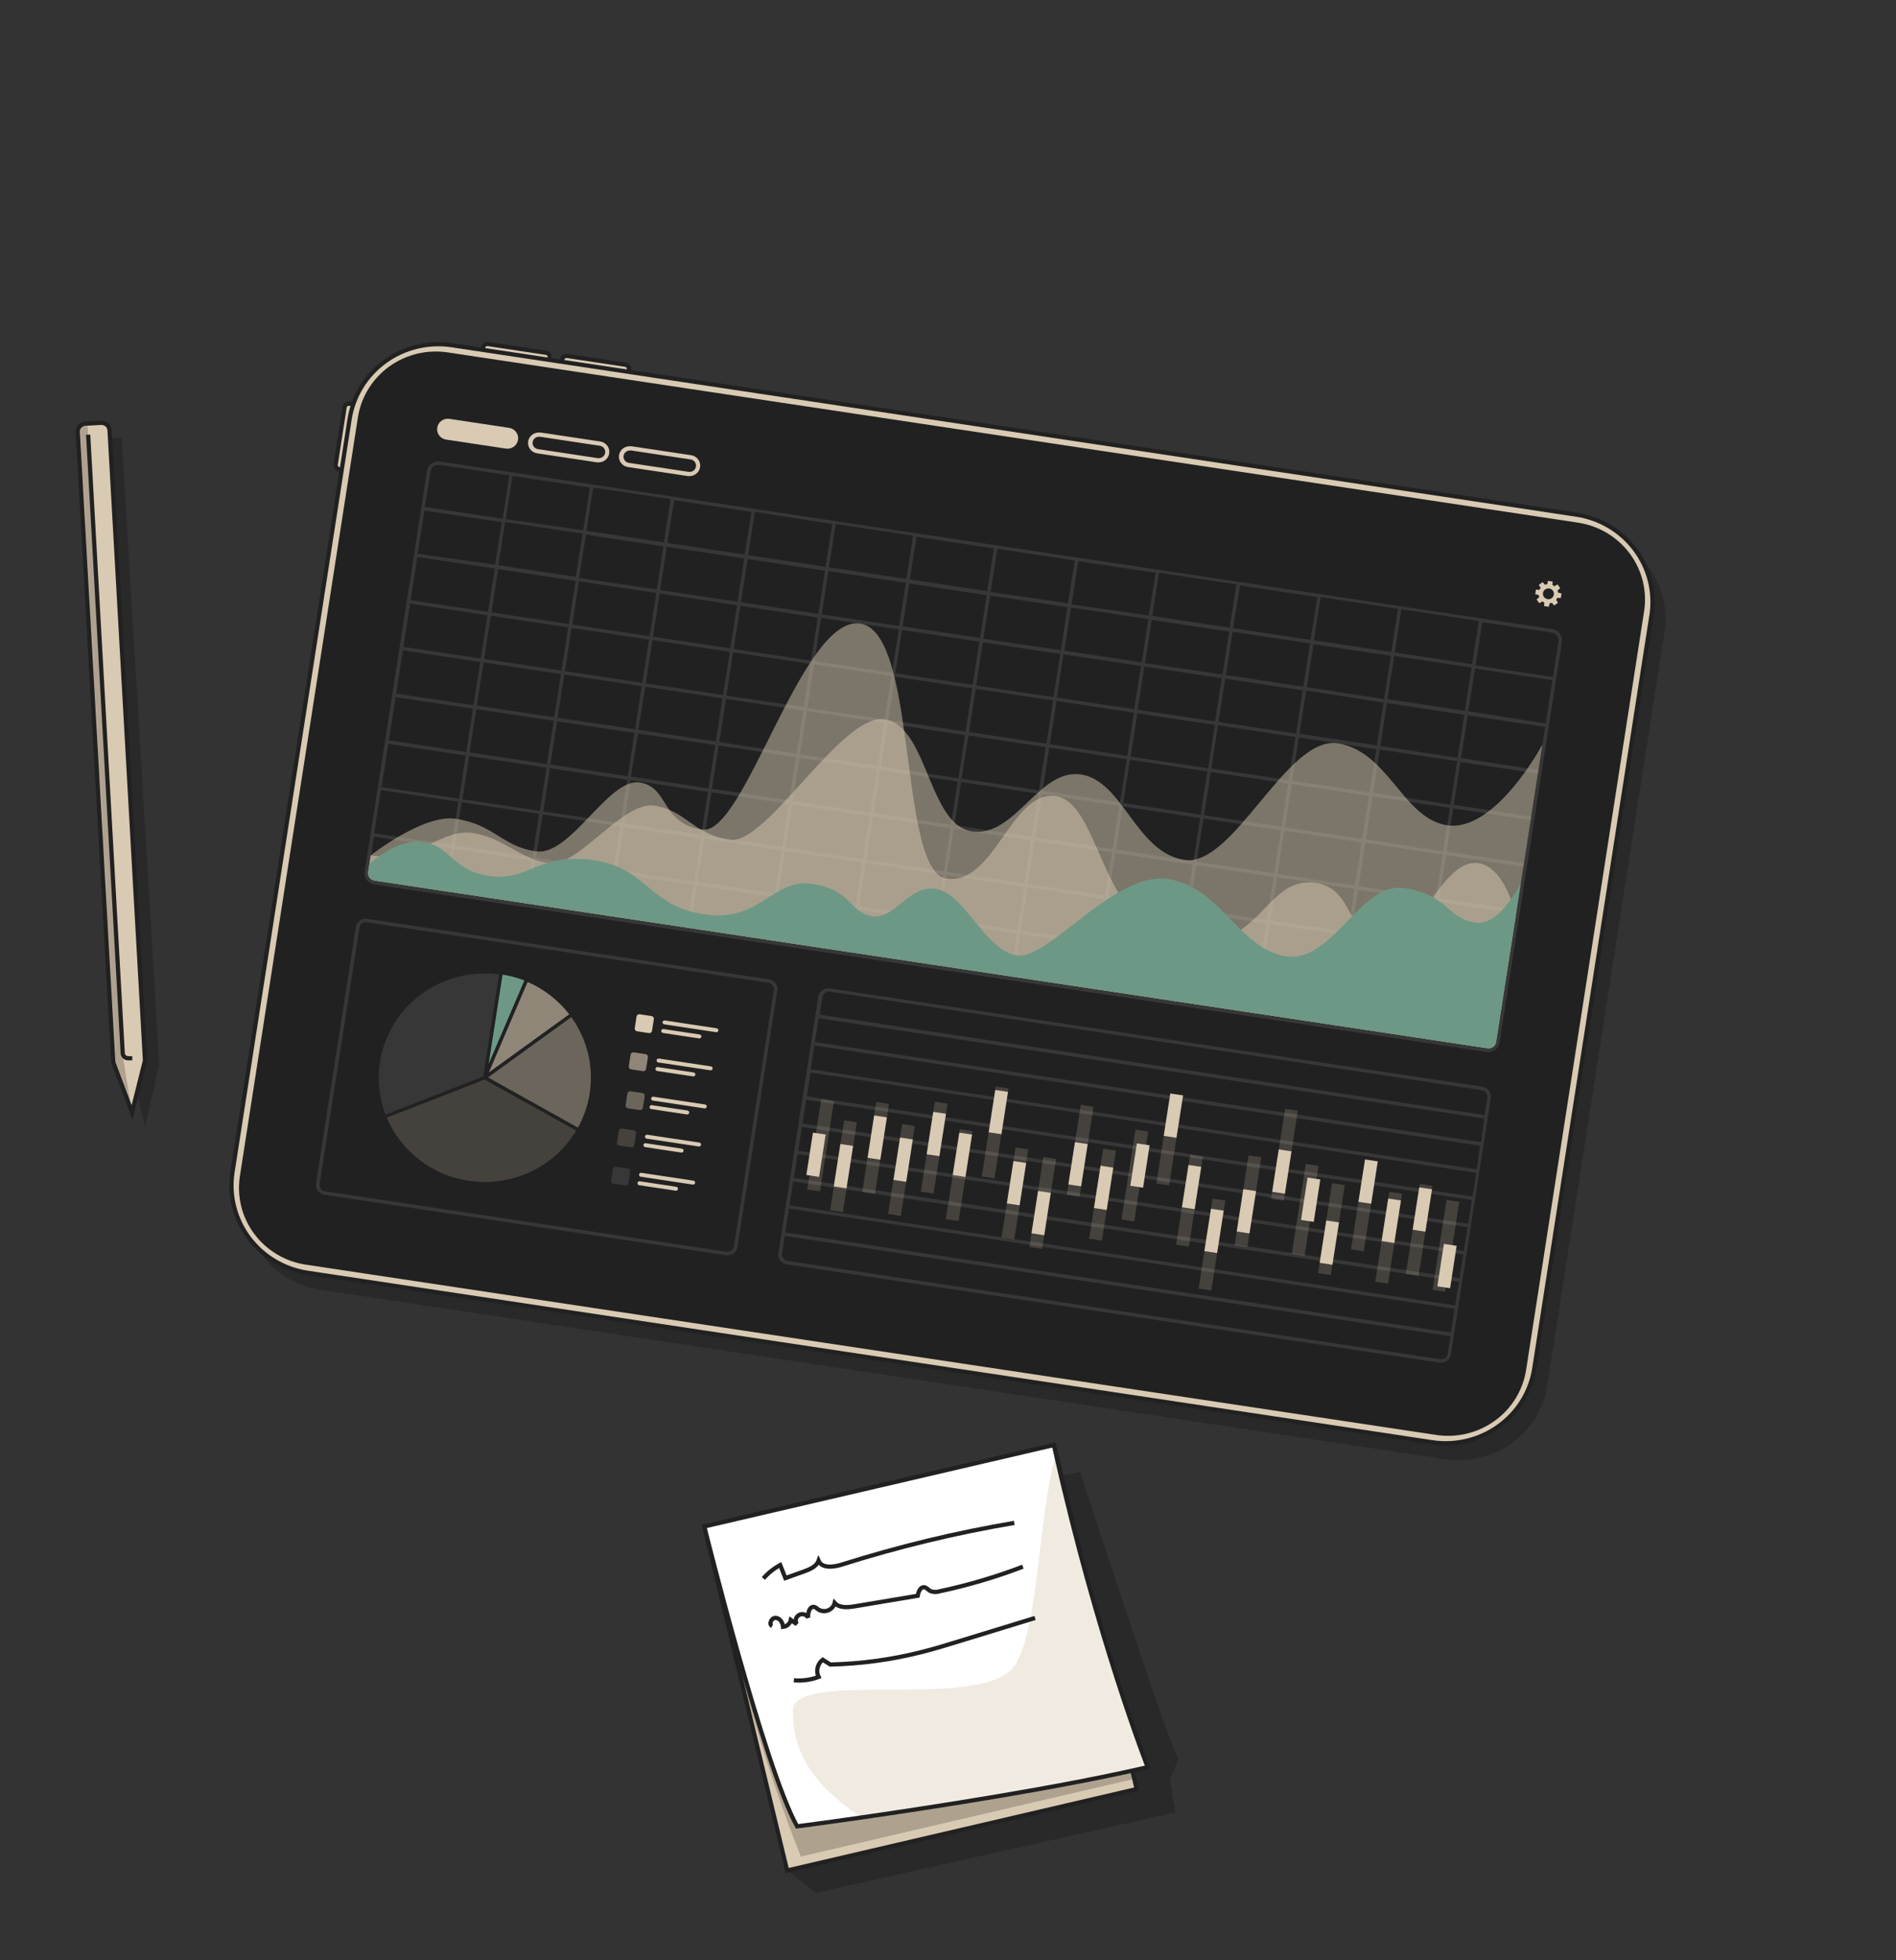 <svg
    viewBox="0 0 450 465"
    fill="none"
    xmlns="http://www.w3.org/2000/svg"
  >
    <rect x="0" y="0" width="450" height="465" fill="#333333" stroke="none"/>
    <path
      opacity="0.2"
      d="M170.555 364.972L256.386 349.23C256.386 349.23 275.804 409.493 279.72 417.288L277.67 422.018L278.962 429.934L193.663 449.013L186.825 443.709L170.555 364.972Z"
      fill="black"
      fillOpacity="0.7"
    />
    <path
      d="M250.146 342.775L167.172 362.098L186.817 443.711L269.79 424.389L250.146 342.775Z"
      fill="#D9CAB3"
    />
    <mask
      id="mask0_8_804"
      maskUnits="userSpaceOnUse"
      x="167"
      y="342"
      width="103"
      height="102"
    >
      <path
        d="M250.146 342.775L167.172 362.098L186.817 443.711L269.79 424.389L250.146 342.775Z"
        fill="white"
      />
    </mask>
    <g mask="url(#mask0_8_804)">
      <path
        opacity="0.2"
        d="M255.447 364.789L269.216 421.976L190.09 440.4C180.555 416.934 173.266 387.388 173.266 387.388L255.447 364.789Z"
        fill="black"
        fillOpacity="0.7"
      />
    </g>
    <path
      d="M250.146 342.775L167.172 362.098L186.817 443.711L269.79 424.389L250.146 342.775Z"
      stroke="#212121"
      strokeLinecap="round"
      strokeLinejoin="round"
    />
    <path
      d="M272.389 419.189C251.649 424.019 222.276 428.557 204.56 431.118C195.333 432.449 189.182 433.236 189.182 433.236C181.329 419.118 167.16 362.102 167.16 362.102L250.131 342.781C250.295 343.477 250.439 344.173 250.593 344.859C260.486 388.957 272.389 419.189 272.389 419.189Z"
      fill="white"
    />
    <mask
      id="mask1_8_804"
      maskUnits="userSpaceOnUse"
      x="167"
      y="342"
      width="106"
      height="92"
    >
      <path
        d="M272.389 419.189C251.649 424.019 222.276 428.557 204.56 431.118C195.333 432.449 189.182 433.236 189.182 433.236C181.329 419.118 167.16 362.102 167.16 362.102L250.131 342.781C250.295 343.477 250.439 344.173 250.593 344.859C260.486 388.957 272.389 419.189 272.389 419.189Z"
        fill="white"
      />
    </mask>
    <g mask="url(#mask1_8_804)">
      <path
        opacity="0.4"
        d="M272.386 419.186C251.646 424.016 222.273 428.554 204.557 431.115C191.23 422.413 188.041 413.881 188.205 405.744C188.379 396.083 231.172 405.522 240.112 395.952C246.489 389.125 246.263 360.153 250.61 344.855C260.483 388.953 272.386 419.186 272.386 419.186Z"
        fill="#D9CAB3"
      />
    </g>
    <path
      d="M272.389 419.189C251.649 424.019 222.276 428.557 204.56 431.118C195.333 432.449 189.182 433.236 189.182 433.236C181.329 419.118 167.16 362.102 167.16 362.102L250.131 342.781C250.295 343.477 250.439 344.173 250.593 344.859C260.486 388.957 272.389 419.189 272.389 419.189Z"
      stroke="#212121"
      strokeLinecap="round"
      strokeLinejoin="round"
    />
    <path
      d="M181.184 374.44C182.309 373.15 183.66 372.067 185.172 371.243L186.402 374.349L190.698 372.817C192.133 372.302 193.773 371.637 194.276 370.235C195.065 372.08 197.792 371.768 199.73 371.163C213.146 366.915 226.849 363.602 240.739 361.25"
      stroke="#212121"
      strokeLinecap="round"
      strokeLinejoin="round"
    />
    <path
      d="M183.267 385.734C182.376 385.281 183.114 383.718 184.118 383.778C185.123 383.839 185.769 384.928 185.851 385.916C186.295 385.868 186.713 385.683 187.044 385.388C187.376 385.093 187.604 384.702 187.696 384.272L189.121 385.281C189.003 385.107 188.922 384.911 188.883 384.705C188.844 384.499 188.849 384.288 188.896 384.083C188.944 383.879 189.034 383.687 189.16 383.518C189.286 383.35 189.446 383.208 189.629 383.103C189.813 382.997 190.017 382.93 190.228 382.904C190.44 382.879 190.654 382.897 190.858 382.957C191.062 383.016 191.252 383.116 191.415 383.25C191.578 383.385 191.712 383.551 191.808 383.738C191.705 382.588 192.156 380.934 193.294 381.197C193.649 381.34 193.972 381.549 194.248 381.812C194.595 382.02 194.987 382.144 195.393 382.175C195.798 382.206 196.206 382.142 196.581 381.988C196.957 381.835 197.291 381.597 197.555 381.293C197.819 380.989 198.007 380.627 198.102 380.238C199.22 381.489 201.178 381.318 202.89 381.035L217.817 378.534C217.961 377.607 218.433 376.417 219.376 376.517C219.919 376.598 220.278 377.112 220.75 377.395C221.476 377.694 222.289 377.723 223.036 377.475C229.76 376.042 236.359 374.09 242.771 371.637"
      stroke="#212121"
      strokeLinecap="round"
      strokeLinejoin="round"
    />
    <path
      d="M188.414 398.594C190.408 398.766 192.416 398.494 194.289 397.798C193.957 397.109 193.873 396.33 194.05 395.588C194.227 394.846 194.655 394.186 195.263 393.714L197.067 394.853C204.333 394.683 211.556 393.702 218.597 391.929C221.744 391.142 224.861 390.184 227.967 389.226L245.662 383.801"
      stroke="#212121"
      strokeLinecap="round"
      strokeLinejoin="round"
    />
    <path
      opacity="0.2"
      d="M31.441 254.226L34.414 267.366L37.808 252.492L28.888 103.922H22.809L31.441 254.226Z"
      fill="black"
      fillOpacity="0.7"
    />
    <path
      d="M26.004 102.119L34.411 251.566L31.336 263.858L26.886 251.979L18.459 102.522C18.439 102.273 18.471 102.023 18.55 101.786C18.631 101.549 18.758 101.331 18.925 101.143C19.092 100.955 19.296 100.802 19.524 100.692C19.752 100.583 20 100.519 20.253 100.505L23.995 100.304C24.249 100.29 24.503 100.326 24.742 100.411C24.981 100.495 25.201 100.626 25.388 100.795C25.575 100.964 25.726 101.168 25.832 101.396C25.938 101.623 25.997 101.869 26.004 102.119Z"
      fill="#D9CAB3"
    />
    <mask
      id="mask2_8_804"
      maskUnits="userSpaceOnUse"
      x="18"
      y="100"
      width="17"
      height="164"
    >
      <path
        d="M26.004 102.115L34.411 251.562L31.336 263.854L26.886 251.975L18.459 102.518C18.439 102.269 18.471 102.019 18.55 101.782C18.631 101.545 18.758 101.327 18.925 101.139C19.092 100.951 19.296 100.798 19.524 100.688C19.752 100.579 20 100.515 20.253 100.501L23.995 100.3C24.249 100.286 24.503 100.323 24.742 100.407C24.981 100.491 25.201 100.622 25.388 100.791C25.575 100.96 25.726 101.164 25.832 101.392C25.938 101.619 25.997 101.865 26.004 102.115Z"
        fill="white"
      />
    </mask>
    <g mask="url(#mask2_8_804)">
      <path
        opacity="0.2"
        d="M31.315 263.853L26.866 251.974L18.459 102.517C18.439 102.268 18.471 102.018 18.55 101.781C18.631 101.544 18.758 101.325 18.925 101.138C19.092 100.95 19.296 100.797 19.524 100.687C19.752 100.578 20 100.514 20.253 100.5H20.776L29.244 251.046L31.315 263.853Z"
        fill="black"
        fillOpacity="0.7"
      />
    </g>
    <path
      d="M26.004 102.119L34.411 251.566L31.336 263.858L26.886 251.979L18.459 102.522C18.439 102.273 18.471 102.023 18.55 101.786C18.631 101.549 18.758 101.331 18.925 101.143C19.092 100.955 19.296 100.802 19.524 100.692C19.752 100.583 20 100.519 20.253 100.505L23.995 100.304C24.249 100.29 24.503 100.326 24.742 100.411C24.981 100.495 25.201 100.626 25.388 100.795C25.575 100.964 25.726 101.168 25.832 101.396C25.938 101.623 25.997 101.869 26.004 102.119Z"
      stroke="#212121"
      strokeLinecap="round"
      strokeLinejoin="round"
    />
    <path
      d="M20.926 103.121L29.128 249.835C29.137 250.002 29.179 250.166 29.253 250.317C29.326 250.467 29.429 250.602 29.556 250.714C29.683 250.825 29.831 250.911 29.991 250.966C30.151 251.021 30.321 251.045 30.491 251.035H31.393"
      fill="#D9CAB3"
    />
    <path
      d="M20.926 103.121L29.128 249.835C29.137 250.002 29.179 250.166 29.253 250.317C29.326 250.467 29.429 250.602 29.556 250.714C29.683 250.825 29.831 250.911 29.991 250.966C30.151 251.021 30.321 251.045 30.491 251.035H31.393"
      stroke="#212121"
      strokeLinecap="round"
      strokeLinejoin="round"
    />
    <path
      opacity="0.2"
      d="M58.26 282.081L86.054 103.461C86.911 97.969 89.949 93.037 94.502 89.749C99.054 86.46 104.748 85.085 110.331 85.924L377.207 126.11C379.972 126.524 382.626 127.471 385.019 128.895C387.412 130.319 389.497 132.193 391.153 134.41C392.81 136.626 394.006 139.142 394.674 141.813C395.342 144.485 395.468 147.259 395.046 149.979L367.242 328.599C366.822 331.32 365.862 333.933 364.415 336.289C362.968 338.644 361.063 340.696 358.809 342.327C356.555 343.958 353.997 345.135 351.28 345.792C348.562 346.449 345.74 346.573 342.975 346.156L76.089 305.96C70.506 305.118 65.492 302.129 62.149 297.651C58.805 293.173 57.407 287.573 58.26 282.081Z"
      fill="black"
      fillOpacity="0.7"
    />
    <path
      d="M79.673 110.181L81.784 96.615C81.825 96.35 81.971 96.113 82.19 95.954C82.409 95.796 82.683 95.73 82.952 95.77L88.769 96.646L86.35 112.196L80.533 111.321C80.266 111.28 80.026 111.138 79.865 110.925C79.704 110.711 79.635 110.444 79.673 110.181Z"
      fill="#D9CAB3"
      stroke="#212121"
      strokeLinecap="round"
      strokeLinejoin="round"
    />
    <path
      d="M115.812 81.608L129.605 83.684C129.873 83.725 130.115 83.868 130.276 84.084C130.437 84.299 130.504 84.569 130.463 84.833L129.573 90.555L113.763 88.175L114.654 82.454C114.694 82.191 114.839 81.955 115.056 81.797C115.273 81.638 115.544 81.57 115.812 81.608Z"
      fill="#D9CAB3"
      stroke="#212121"
      strokeLinecap="round"
      strokeLinejoin="round"
    />
    <path
      d="M134.609 84.432L148.401 86.508C148.67 86.549 148.912 86.692 149.073 86.908C149.234 87.124 149.301 87.393 149.26 87.658L148.37 93.379L132.56 91L133.45 85.278C133.491 85.015 133.636 84.779 133.853 84.621C134.07 84.463 134.341 84.395 134.609 84.432Z"
      fill="#D9CAB3"
      stroke="#212121"
      strokeLinecap="round"
      strokeLinejoin="round"
    />
    <path
      d="M55.182 278.046L82.976 99.425C83.833 93.934 86.871 89.002 91.424 85.714C95.976 82.425 101.67 81.05 107.253 81.889L374.129 122.075C376.894 122.489 379.548 123.436 381.941 124.86C384.334 126.284 386.418 128.158 388.075 130.374C389.732 132.591 390.928 135.107 391.596 137.778C392.264 140.45 392.39 143.224 391.968 145.944L364.164 324.564C363.744 327.285 362.784 329.898 361.337 332.254C359.89 334.609 357.985 336.661 355.731 338.292C353.477 339.922 350.918 341.1 348.201 341.757C345.484 342.414 342.662 342.538 339.897 342.121L73.011 301.925C67.428 301.083 62.414 298.094 59.071 293.616C55.727 289.138 54.329 283.538 55.182 278.046Z"
      fill="#D9CAB3"
      stroke="#212121"
      strokeLinecap="round"
      strokeLinejoin="round"
    />
    <path
      d="M340.944 339.893L72.684 299.506C70.319 299.152 68.048 298.342 66.001 297.124C63.954 295.905 62.171 294.302 60.754 292.406C59.337 290.509 58.314 288.357 57.744 286.071C57.173 283.786 57.066 281.412 57.429 279.086L85.438 99.094C86.169 94.396 88.766 90.176 92.659 87.362C96.553 84.548 101.423 83.371 106.199 84.088L374.469 124.476C379.244 125.199 383.533 127.756 386.393 131.587C389.253 135.417 390.451 140.208 389.724 144.906L361.715 324.888C361.353 327.215 360.529 329.449 359.29 331.463C358.05 333.476 356.419 335.23 354.49 336.623C352.561 338.017 350.372 339.023 348.048 339.584C345.723 340.145 343.31 340.25 340.944 339.893Z"
      fill="#212121"
      stroke="#212121"
      strokeLinecap="round"
      strokeLinejoin="round"
    />
    <path
      d="M75.946 189.773C75.912 189.968 75.82 190.149 75.682 190.293C75.544 190.437 75.366 190.538 75.17 190.584C74.974 190.629 74.769 190.617 74.58 190.548C74.391 190.48 74.227 190.358 74.108 190.198C73.989 190.039 73.921 189.848 73.911 189.65C73.902 189.452 73.952 189.256 74.055 189.086C74.158 188.916 74.309 188.78 74.491 188.694C74.672 188.608 74.875 188.576 75.074 188.603C75.211 188.621 75.342 188.667 75.46 188.736C75.578 188.805 75.681 188.897 75.762 189.006C75.844 189.115 75.902 189.239 75.933 189.371C75.965 189.503 75.969 189.639 75.946 189.773Z"
      fill="#212121"
      stroke="#212121"
      strokeLinecap="round"
      strokeLinejoin="round"
    />
    <path
      d="M75.442 199.157C75.338 199.651 75.046 200.087 74.625 200.375C74.205 200.663 73.687 200.781 73.181 200.704C72.674 200.628 72.216 200.363 71.903 199.965C71.589 199.566 71.443 199.064 71.495 198.562C71.598 198.068 71.89 197.632 72.311 197.344C72.732 197.056 73.249 196.939 73.756 197.015C74.262 197.091 74.72 197.356 75.034 197.755C75.347 198.154 75.493 198.656 75.442 199.157Z"
      fill="#212121"
    />
    <path
      d="M78.953 176.558C78.85 177.052 78.558 177.488 78.137 177.776C77.716 178.064 77.199 178.182 76.692 178.105C76.186 178.029 75.728 177.764 75.415 177.365C75.101 176.967 74.955 176.465 75.006 175.963C75.034 175.698 75.116 175.441 75.247 175.208C75.379 174.974 75.557 174.77 75.772 174.607C75.986 174.444 76.232 174.325 76.494 174.258C76.757 174.191 77.03 174.178 77.298 174.218C77.566 174.258 77.823 174.352 78.053 174.493C78.283 174.634 78.481 174.82 78.636 175.039C78.791 175.258 78.899 175.505 78.954 175.766C79.008 176.028 79.008 176.297 78.953 176.558Z"
      fill="#212121"
    />
    <path
      d="M73.891 205.501C73.847 205.781 73.72 206.042 73.525 206.251C73.331 206.46 73.078 206.607 72.799 206.674C72.519 206.742 72.225 206.726 71.955 206.629C71.684 206.533 71.449 206.359 71.279 206.131C71.108 205.903 71.01 205.63 70.998 205.348C70.985 205.065 71.057 204.785 71.206 204.542C71.355 204.3 71.574 204.107 71.835 203.987C72.095 203.867 72.386 203.825 72.671 203.868C72.86 203.896 73.042 203.961 73.206 204.058C73.369 204.156 73.512 204.284 73.625 204.436C73.739 204.588 73.82 204.76 73.866 204.943C73.911 205.125 73.92 205.315 73.891 205.501Z"
      fill="#212121"
    />
    <path
      d="M382.991 141.809L354.356 325.865C353.995 328.184 352.712 330.268 350.79 331.657C348.867 333.047 346.463 333.63 344.104 333.276L119.365 299.444L114.496 298.758L96.175 295.995L87.307 294.664L74.492 292.708L71.693 292.284C69.334 291.929 67.216 290.667 65.803 288.776C64.39 286.885 63.798 284.52 64.157 282.2L92.802 98.084C92.98 96.935 93.386 95.832 93.998 94.838C94.609 93.844 95.414 92.978 96.367 92.291C97.319 91.603 98.4 91.107 99.547 90.831C100.695 90.555 101.887 90.504 103.054 90.682L186.948 103.307L199.64 105.223L211.769 107.049L227.352 109.388L232.991 110.235L375.497 131.684C376.665 131.865 377.785 132.27 378.794 132.876C379.803 133.483 380.68 134.279 381.376 135.219C382.072 136.159 382.573 137.225 382.85 138.356C383.127 139.487 383.175 140.66 382.991 141.809Z"
      fill="#212121"
    />
    <g opacity="0.1">
      <path
        d="M172.32 297.754L76.974 283.404C76.355 283.31 75.799 282.977 75.428 282.48C75.057 281.983 74.901 281.362 74.996 280.752L84.459 219.914C84.557 219.304 84.897 218.757 85.404 218.392C85.911 218.028 86.544 217.875 87.165 217.968L182.511 232.318C182.818 232.363 183.113 232.468 183.379 232.626C183.645 232.784 183.877 232.993 184.061 233.239C184.245 233.486 184.377 233.765 184.451 234.062C184.524 234.359 184.537 234.668 184.489 234.97L175.027 295.808C174.979 296.11 174.871 296.401 174.71 296.663C174.548 296.924 174.335 297.152 174.084 297.333C173.832 297.514 173.547 297.644 173.244 297.716C172.942 297.788 172.628 297.801 172.32 297.754ZM87.073 218.775C86.873 218.745 86.669 218.754 86.472 218.801C86.276 218.849 86.091 218.934 85.928 219.052C85.765 219.17 85.628 219.319 85.523 219.489C85.419 219.66 85.35 219.849 85.32 220.045L75.857 280.873C75.826 281.07 75.835 281.27 75.884 281.463C75.932 281.657 76.019 281.839 76.139 281.999C76.259 282.159 76.41 282.294 76.583 282.397C76.756 282.5 76.949 282.568 77.149 282.597L172.443 296.947C172.643 296.977 172.847 296.968 173.043 296.92C173.24 296.873 173.425 296.788 173.588 296.67C173.75 296.551 173.888 296.403 173.992 296.233C174.097 296.062 174.166 295.873 174.196 295.676L183.669 234.849C183.728 234.451 183.626 234.046 183.384 233.721C183.143 233.397 182.781 233.179 182.377 233.114L87.073 218.775Z"
        fill="white"
      />
    </g>
    <path
      opacity="0.4"
      d="M115.824 255.587L137.169 267.496C139.43 263.419 140.48 258.8 140.201 254.164C139.922 249.529 138.324 245.063 135.59 241.277L115.824 255.587Z"
      fill="#D9CAB3"
    />
    <path
      opacity="0.6"
      d="M116.027 254.393L135.096 240.608C132.519 237.268 129.122 234.628 125.224 232.934L121.461 241.707L116.027 254.393Z"
      fill="#D9CAB3"
    />
    <path
      d="M119.278 231.195L115.977 252.372L124.465 232.577C122.791 231.937 121.052 231.474 119.278 231.195Z"
      fill="#6D9886"
    />
    <path
      opacity="0.1"
      d="M114.697 255.344L118.46 231.142C114.139 230.561 109.738 231.095 105.69 232.691C101.641 234.286 98.084 236.889 95.366 240.245C92.649 243.6 90.864 247.592 90.188 251.83C89.511 256.068 89.966 260.407 91.507 264.42L114.697 255.344Z"
      fill="white"
    />
    <path
      opacity="0.2"
      d="M111.249 280.104C116.224 280.852 121.313 280.118 125.859 277.995C130.405 275.872 134.201 272.459 136.757 268.195L115.032 256.094L91.801 265.119C93.459 269.051 96.12 272.495 99.527 275.12C102.934 277.745 106.971 279.462 111.249 280.104Z"
      fill="#D9CAB3"
    />
    <path
      d="M154.646 241.026L151.818 240.6C151.466 240.547 151.136 240.785 151.082 241.132L150.649 243.913C150.595 244.26 150.837 244.584 151.19 244.637L154.018 245.063C154.37 245.116 154.7 244.878 154.754 244.531L155.186 241.75C155.24 241.403 154.998 241.079 154.646 241.026Z"
      fill="#D9CAB3"
    />
    <path
      d="M170.006 244.858L157.652 242.992C157.59 242.984 157.53 242.963 157.476 242.931C157.422 242.9 157.375 242.858 157.338 242.808C157.301 242.758 157.274 242.702 157.259 242.641C157.244 242.581 157.242 242.519 157.252 242.458C157.261 242.397 157.282 242.338 157.314 242.285C157.347 242.232 157.389 242.185 157.44 242.149C157.49 242.112 157.548 242.086 157.609 242.071C157.67 242.057 157.734 242.055 157.796 242.065L170.098 243.93C170.161 243.939 170.22 243.96 170.274 243.991C170.328 244.023 170.375 244.065 170.413 244.115C170.45 244.165 170.477 244.221 170.491 244.281C170.506 244.341 170.508 244.404 170.498 244.465C170.476 244.577 170.415 244.678 170.325 244.75C170.235 244.822 170.122 244.86 170.006 244.858Z"
      fill="#D9CAB3"
    />
    <path
      d="M165.921 246.325L157.34 245.034C157.277 245.025 157.218 245.005 157.164 244.973C157.11 244.941 157.063 244.899 157.025 244.85C156.988 244.8 156.961 244.743 156.947 244.683C156.932 244.623 156.93 244.561 156.94 244.5C156.96 244.377 157.028 244.267 157.13 244.194C157.231 244.12 157.358 244.089 157.483 244.106L166.064 245.397C166.127 245.406 166.186 245.426 166.24 245.458C166.294 245.49 166.341 245.532 166.379 245.582C166.416 245.631 166.443 245.688 166.457 245.748C166.472 245.808 166.474 245.87 166.464 245.931C166.455 245.993 166.434 246.052 166.402 246.105C166.37 246.158 166.327 246.204 166.277 246.241C166.226 246.277 166.168 246.304 166.107 246.318C166.046 246.333 165.983 246.335 165.921 246.325Z"
      fill="#D9CAB3"
    />
    <path
      opacity="0.6"
      d="M153.235 250.057L150.408 249.631C150.055 249.578 149.726 249.816 149.672 250.163L149.239 252.944C149.185 253.291 149.427 253.615 149.78 253.668L152.607 254.094C152.96 254.147 153.29 253.909 153.344 253.562L153.776 250.781C153.83 250.434 153.588 250.11 153.235 250.057Z"
      fill="#D9CAB3"
    />
    <path
      d="M168.6 253.886L156.235 252.03C156.112 252.008 156.002 251.94 155.928 251.841C155.853 251.742 155.821 251.618 155.836 251.496C155.856 251.373 155.924 251.263 156.026 251.19C156.127 251.116 156.254 251.085 156.379 251.102L168.743 252.968C168.804 252.977 168.863 252.998 168.916 253.03C168.969 253.062 169.015 253.103 169.052 253.152C169.089 253.201 169.115 253.257 169.13 253.316C169.145 253.376 169.147 253.437 169.138 253.497C169.128 253.558 169.107 253.615 169.075 253.668C169.043 253.72 169 253.765 168.95 253.801C168.901 253.837 168.844 253.863 168.784 253.878C168.723 253.892 168.661 253.895 168.6 253.886Z"
      fill="#D9CAB3"
    />
    <path
      d="M164.511 255.336L155.909 254.045C155.798 254.012 155.703 253.941 155.641 253.844C155.579 253.748 155.554 253.633 155.572 253.52C155.589 253.407 155.648 253.304 155.736 253.23C155.824 253.156 155.937 253.116 156.053 253.117L164.634 254.408C164.696 254.417 164.756 254.437 164.81 254.469C164.864 254.501 164.911 254.543 164.948 254.592C164.985 254.642 165.012 254.699 165.027 254.759C165.042 254.819 165.044 254.881 165.034 254.942C165.016 255.062 164.951 255.17 164.854 255.244C164.756 255.317 164.633 255.35 164.511 255.336Z"
      fill="#D9CAB3"
    />
    <path
      opacity="0.4"
      d="M152.475 259.287L149.643 258.865C149.29 258.812 148.961 259.051 148.907 259.398L148.478 262.184C148.424 262.531 148.667 262.855 149.021 262.908L151.852 263.33C152.205 263.383 152.535 263.144 152.589 262.796L153.018 260.011C153.071 259.664 152.828 259.339 152.475 259.287Z"
      fill="#D9CAB3"
    />
    <path
      d="M167.192 262.924L154.89 261.068C154.779 261.035 154.683 260.964 154.621 260.868C154.559 260.771 154.535 260.656 154.552 260.543C154.57 260.43 154.628 260.328 154.716 260.254C154.805 260.18 154.917 260.14 155.033 260.141L167.336 261.996C167.398 262.005 167.458 262.025 167.512 262.057C167.566 262.089 167.613 262.131 167.65 262.181C167.687 262.23 167.714 262.287 167.729 262.347C167.744 262.407 167.746 262.47 167.736 262.531C167.727 262.592 167.706 262.651 167.674 262.704C167.642 262.757 167.599 262.803 167.548 262.84C167.498 262.876 167.44 262.903 167.379 262.917C167.318 262.932 167.254 262.934 167.192 262.924Z"
      fill="#D9CAB3"
    />
    <path
      d="M163.088 264.371L154.507 263.08C154.396 263.047 154.301 262.976 154.239 262.879C154.177 262.783 154.152 262.668 154.17 262.555C154.187 262.442 154.245 262.339 154.334 262.265C154.422 262.191 154.534 262.151 154.65 262.152L163.232 263.443C163.343 263.476 163.438 263.547 163.5 263.644C163.562 263.74 163.586 263.855 163.569 263.968C163.551 264.081 163.493 264.184 163.405 264.258C163.317 264.332 163.204 264.372 163.088 264.371Z"
      fill="#D9CAB3"
    />
    <path
      opacity="0.2"
      d="M150.427 268.131L147.599 267.705C147.247 267.652 146.917 267.891 146.863 268.237L146.431 271.018C146.377 271.365 146.619 271.69 146.971 271.743L149.799 272.168C150.151 272.221 150.481 271.983 150.535 271.636L150.968 268.855C151.022 268.508 150.779 268.184 150.427 268.131Z"
      fill="#D9CAB3"
    />
    <path
      d="M165.782 271.957L153.479 270.102C153.354 270.082 153.243 270.015 153.168 269.915C153.093 269.815 153.061 269.69 153.079 269.567C153.088 269.506 153.109 269.447 153.141 269.394C153.173 269.341 153.216 269.295 153.267 269.258C153.317 269.222 153.375 269.195 153.436 269.181C153.497 269.166 153.56 269.164 153.622 269.174L165.976 271.03C166.039 271.038 166.098 271.059 166.152 271.091C166.206 271.122 166.253 271.164 166.291 271.214C166.328 271.264 166.355 271.32 166.369 271.381C166.384 271.441 166.386 271.503 166.376 271.564C166.368 271.631 166.346 271.695 166.31 271.752C166.275 271.809 166.227 271.858 166.171 271.895C166.114 271.933 166.05 271.958 165.983 271.968C165.916 271.979 165.847 271.975 165.782 271.957Z"
      fill="#D9CAB3"
    />
    <path
      d="M161.702 273.404L153.121 272.114C153.059 272.105 152.999 272.084 152.945 272.053C152.891 272.021 152.844 271.979 152.807 271.929C152.769 271.879 152.743 271.823 152.728 271.763C152.713 271.702 152.711 271.64 152.721 271.579C152.73 271.518 152.751 271.459 152.783 271.406C152.815 271.353 152.858 271.307 152.909 271.27C152.959 271.233 153.017 271.207 153.078 271.193C153.139 271.178 153.202 271.176 153.264 271.186L161.846 272.477C161.97 272.496 162.082 272.564 162.156 272.663C162.231 272.763 162.263 272.888 162.245 273.011C162.237 273.072 162.216 273.131 162.183 273.184C162.151 273.237 162.108 273.284 162.058 273.32C162.007 273.357 161.95 273.383 161.889 273.398C161.827 273.412 161.764 273.414 161.702 273.404Z"
      fill="#D9CAB3"
    />
    <path
      opacity="0.1"
      d="M149.028 277.178L146.201 276.752C145.848 276.699 145.519 276.937 145.465 277.284L145.032 280.065C144.978 280.412 145.22 280.736 145.573 280.789L148.4 281.215C148.753 281.268 149.083 281.03 149.137 280.683L149.569 277.902C149.623 277.555 149.381 277.231 149.028 277.178Z"
      fill="white"
    />
    <path
      d="M164.379 280.992L152.076 279.137C151.952 279.117 151.84 279.05 151.766 278.95C151.691 278.85 151.659 278.725 151.677 278.603C151.685 278.541 151.706 278.482 151.739 278.429C151.771 278.376 151.814 278.33 151.864 278.293C151.915 278.257 151.972 278.23 152.033 278.216C152.095 278.202 152.158 278.199 152.22 278.209L164.574 280.065C164.636 280.073 164.696 280.094 164.75 280.126C164.804 280.157 164.851 280.199 164.888 280.249C164.925 280.299 164.952 280.356 164.967 280.416C164.982 280.476 164.984 280.538 164.974 280.599C164.966 280.666 164.943 280.73 164.908 280.787C164.873 280.844 164.825 280.893 164.769 280.93C164.712 280.968 164.648 280.993 164.581 281.003C164.514 281.014 164.445 281.01 164.379 280.992Z"
      fill="#D9CAB3"
    />
    <path
      d="M160.296 282.441L151.705 281.15C151.643 281.141 151.585 281.119 151.532 281.087C151.479 281.055 151.433 281.012 151.397 280.963C151.361 280.913 151.335 280.857 151.321 280.797C151.307 280.738 151.305 280.676 151.315 280.616C151.322 280.554 151.343 280.494 151.374 280.441C151.406 280.387 151.449 280.34 151.5 280.303C151.551 280.266 151.609 280.24 151.671 280.226C151.732 280.212 151.796 280.211 151.858 280.223L160.44 281.513C160.509 281.514 160.577 281.529 160.639 281.558C160.702 281.587 160.757 281.628 160.802 281.68C160.847 281.732 160.88 281.792 160.898 281.858C160.917 281.923 160.922 281.992 160.911 282.059C160.901 282.126 160.876 282.19 160.838 282.247C160.801 282.304 160.751 282.352 160.692 282.388C160.634 282.424 160.568 282.448 160.5 282.457C160.432 282.466 160.362 282.461 160.296 282.441Z"
      fill="#D9CAB3"
    />
    <g opacity="0.1">
      <path
        d="M351.889 257.797L196.917 234.472C196.296 234.379 195.662 234.532 195.155 234.896C194.648 235.261 194.308 235.808 194.21 236.418L193.554 240.613L193.431 241.42L192.549 247.077L192.426 247.884L191.544 253.531L191.421 254.328L190.54 259.985L190.417 260.781L189.535 266.439L189.412 267.245L188.53 272.893L188.407 273.699L187.526 279.346L187.403 280.153L186.521 285.8L186.398 286.607L185.516 292.254L185.393 293.061L184.747 297.256C184.699 297.558 184.712 297.867 184.786 298.165C184.859 298.463 184.991 298.743 185.175 298.991C185.359 299.238 185.591 299.447 185.857 299.606C186.123 299.765 186.418 299.871 186.726 299.918L341.668 323.243C342.287 323.332 342.918 323.177 343.421 322.81C343.925 322.443 344.26 321.896 344.354 321.286L345.01 317.091L345.133 316.285L346.015 310.637L346.138 309.831L347.019 304.174L347.142 303.377L348.024 297.73L348.147 296.923L349.029 291.276L349.152 290.469L350.033 284.812L350.156 284.015L351.038 278.358L351.161 277.561L352.043 271.914L352.166 271.108L353.048 265.45L353.171 264.644L353.827 260.449C353.922 259.845 353.772 259.229 353.41 258.733C353.047 258.237 352.501 257.9 351.889 257.797ZM343.585 321.165C343.522 321.562 343.302 321.917 342.974 322.155C342.645 322.393 342.235 322.494 341.832 322.436L186.9 299.111C186.495 299.049 186.13 298.832 185.887 298.507C185.643 298.183 185.539 297.776 185.598 297.377L186.254 293.182L344.231 316.97L343.585 321.165ZM344.364 316.123L186.377 292.345L187.259 286.688L345.235 310.476L344.364 316.123ZM345.389 309.669L187.382 285.931L188.264 280.274L346.24 304.053L345.389 309.669ZM346.414 303.216L188.428 279.427L189.309 273.78L347.286 297.558L346.414 303.216ZM347.44 296.762L189.453 272.973L190.335 267.326L348.311 291.115L347.44 296.762ZM348.465 290.308L190.478 266.519L191.36 260.862L349.336 284.651L348.465 290.308ZM349.49 283.844L191.503 260.065L192.385 254.418L350.362 278.197L349.49 283.844ZM350.515 277.39L192.406 253.652L193.287 248.005L351.264 271.783L350.515 277.39ZM351.541 270.946L193.41 247.198L194.292 241.541L352.268 265.329L351.541 270.946ZM194.569 240.694L195.225 236.509C195.255 236.312 195.324 236.123 195.429 235.953C195.533 235.782 195.671 235.634 195.834 235.516C195.996 235.398 196.181 235.313 196.378 235.265C196.574 235.217 196.778 235.208 196.978 235.238L351.725 258.603C352.127 258.665 352.488 258.882 352.728 259.205C352.968 259.528 353.068 259.932 353.007 260.328L352.35 264.523L194.569 240.694Z"
        fill="white"
      />
    </g>
    <g opacity="0.1">
      <path
        d="M368.442 149.232L104.427 109.48C104.076 109.427 103.718 109.443 103.374 109.526C103.029 109.609 102.704 109.759 102.419 109.966C102.133 110.173 101.892 110.434 101.708 110.733C101.525 111.032 101.404 111.363 101.351 111.709L86.557 206.772C86.451 207.467 86.629 208.175 87.051 208.742C87.474 209.308 88.107 209.688 88.813 209.797L352.838 249.549C353.545 249.653 354.265 249.478 354.841 249.063C355.417 248.647 355.803 248.024 355.914 247.33L370.708 152.257C370.762 151.912 370.746 151.56 370.661 151.221C370.576 150.882 370.424 150.563 370.214 150.282C370.003 150 369.738 149.763 369.434 149.583C369.13 149.403 368.793 149.283 368.442 149.232ZM153.146 162.896L171.476 165.649L169.877 175.894L151.515 173.131L153.146 162.896ZM150.736 172.98L132.334 170.267L133.933 160.012L152.295 162.775L150.736 172.98ZM172.317 165.79L190.689 168.553L189.09 178.808L170.728 176.045L172.317 165.79ZM267.54 179.303L249.178 176.54L250.767 166.284L269.139 169.047L267.54 179.303ZM269.949 169.218L288.321 171.981L286.722 182.237L268.36 179.474L269.949 169.218ZM210.681 171.618L229.053 174.382L227.454 184.637L209.061 181.783L210.681 171.618ZM208.272 181.703L189.91 178.94L191.468 168.674L209.84 171.437L208.272 181.703ZM229.863 174.462L248.184 177.215L246.584 187.471L228.223 184.708L229.863 174.462ZM249.045 177.346L267.417 180.109L265.817 190.365L247.456 187.602L249.045 177.346ZM248.358 176.418L229.996 173.655L231.585 163.4L249.957 166.173L248.358 176.418ZM229.176 173.534L210.814 170.771L212.403 160.516L230.755 163.269L229.176 173.534ZM209.963 170.691L191.602 167.918L193.191 157.581L211.563 160.344L209.963 170.691ZM190.771 167.746L172.409 164.983L173.999 154.727L192.37 157.491L190.771 167.746ZM188.926 179.615L187.337 189.851L168.975 187.088L170.574 176.832L188.926 179.615ZM189.746 179.736L208.108 182.499L206.508 192.755L188.147 189.992L189.746 179.736ZM208.928 182.62L227.29 185.383L225.69 195.639L207.339 192.876L208.928 182.62ZM228.11 185.504L246.471 188.277L244.872 198.523L226.51 195.76L228.11 185.504ZM247.292 188.398L265.653 191.162L264.054 201.417L245.692 198.654L247.292 188.398ZM266.474 191.283L284.835 194.046L283.236 204.301L264.874 201.538L266.474 191.283ZM266.597 190.486L268.186 180.23L286.558 182.993L284.958 193.249L266.597 190.486ZM287.368 183.114L305.74 185.877L304.14 196.133L285.778 193.37L287.368 183.114ZM306.549 185.998L324.921 188.772L323.322 199.017L304.96 196.254L306.549 185.998ZM306.683 185.202L308.272 174.946L326.654 177.75L325.075 187.965L306.683 185.202ZM305.863 185.081L287.501 182.308L289.09 172.052L307.462 174.825L305.863 185.081ZM289.192 171.255L290.792 161L309.154 163.763L307.646 174.018L289.192 171.255ZM288.383 171.134L270.021 168.361L271.61 158.116L289.972 160.879L288.383 171.134ZM269.201 168.24L250.829 165.477L252.428 155.222L270.79 157.985L269.201 168.24ZM250.019 165.356L231.678 162.623L233.277 152.368L251.639 155.131L250.019 165.356ZM230.837 162.462L212.506 159.699L214.095 149.443L232.457 152.217L230.837 162.462ZM211.686 159.598L193.324 156.835L194.872 146.559L213.326 149.322L211.686 159.598ZM192.504 156.714L174.132 153.951L175.731 143.695L194.093 146.489L192.504 156.714ZM173.342 153.8L154.981 151.037L156.57 140.781L174.931 143.554L173.342 153.8ZM173.219 154.606L171.62 164.862L153.258 162.099L154.847 151.843L173.219 154.606ZM152.438 161.978L134.076 159.205L135.665 148.949L154.037 151.722L152.438 161.978ZM133.256 159.084L114.905 156.321L116.494 146.065L134.866 148.828L133.256 159.084ZM133.133 159.891L131.534 170.146L113.172 167.383L114.771 157.128L133.133 159.891ZM131.411 170.983L129.811 181.239L111.45 178.476L113.049 168.22L131.411 170.983ZM132.231 171.114L150.593 173.877L148.993 184.133L130.632 181.36L132.231 171.114ZM151.413 173.998L169.754 176.741L168.155 186.997L149.762 184.214L151.413 173.998ZM168.032 187.834L166.432 198.089L148.071 195.316L149.67 185.061L168.032 187.834ZM168.852 187.955L187.214 190.718L185.645 200.943L167.273 198.18L168.852 187.955ZM188.034 190.839L206.396 193.602L204.796 203.857L186.434 201.094L188.034 190.839ZM207.175 193.683L225.629 196.446L224.029 206.701L205.616 203.968L207.175 193.683ZM226.357 196.567L244.718 199.33L243.119 209.585L224.757 206.822L226.357 196.567ZM245.539 199.451L263.9 202.224L262.301 212.469L243.939 209.706L245.539 199.451ZM264.72 202.345L283.082 205.108L281.483 215.363L263.121 212.6L264.72 202.345ZM283.902 205.229L302.305 208.002L300.706 218.258L282.344 215.495L283.902 205.229ZM284.025 204.422L285.625 194.177L304.027 196.909L302.428 207.165L284.025 204.422ZM304.807 197.061L323.168 199.824L321.569 210.079L303.207 207.316L304.807 197.061ZM324.05 199.935L342.412 202.698L340.812 212.953L322.451 210.19L324.05 199.935ZM324.173 199.138L325.762 188.882L344.134 191.646L342.504 201.952L324.173 199.138ZM325.895 188.046L327.484 177.79L345.856 180.553L344.237 190.859L325.895 188.046ZM327.607 176.953L329.176 166.778L347.538 169.541L345.959 179.766L327.607 176.953ZM326.798 176.822L308.426 174.059L310.025 163.803L328.366 166.657L326.798 176.822ZM310.148 163.007L311.747 152.832L330.089 155.564L328.499 165.82L310.148 163.007ZM309.338 162.875L290.966 160.112L292.565 149.857L310.927 152.63L309.338 162.875ZM290.156 159.991L271.764 157.309L273.363 147.053L291.725 149.817L290.156 159.991ZM270.974 157.107L252.602 154.344L254.202 144.089L272.563 146.852L270.974 157.107ZM251.792 154.213L233.4 151.531L234.999 141.275L253.361 144.038L251.792 154.213ZM232.61 151.329L214.238 148.566L215.817 138.421L234.179 141.184L232.61 151.329ZM213.408 148.506L195.036 145.732L196.635 135.487L214.997 138.25L213.408 148.506ZM194.226 145.611L175.854 142.848L177.443 132.613L195.815 135.396L194.226 145.611ZM175.044 142.727L156.672 139.964L158.272 129.709L176.633 132.472L175.044 142.727ZM155.914 139.853L137.46 137.09L139.059 126.835L157.421 129.608L155.914 139.853ZM155.78 140.66L154.191 150.916L135.83 148.153L137.419 137.897L155.78 140.66ZM135.009 148.032L116.648 145.258L118.237 135.013L136.598 137.776L135.009 148.032ZM115.827 145.137L97.466 142.374L99.055 132.119L117.427 134.882L115.827 145.137ZM115.704 145.944L114.105 156.2L95.743 153.437L97.332 143.181L115.704 145.944ZM113.982 157.037L112.383 167.292L94.021 164.529L95.62 154.274L113.982 157.037ZM112.26 168.129L110.66 178.385L92.299 175.622L93.898 165.366L112.26 168.129ZM110.537 179.222L108.948 189.467L90.576 186.704L92.176 176.449L110.537 179.222ZM111.357 179.343L129.719 182.106L128.13 192.362L109.758 189.598L111.357 179.343ZM130.539 182.227L148.901 184.99L147.302 195.246L128.94 192.483L130.539 182.227ZM147.179 196.052L145.59 206.308L127.207 203.444L128.807 193.188L147.179 196.052ZM147.999 196.173L166.361 198.936L164.772 209.192L146.4 206.429L147.999 196.173ZM167.13 198.926L185.491 201.699L183.902 211.945L165.53 209.182L167.13 198.926ZM186.311 201.82L204.673 204.584L203.074 214.869L184.702 212.106L186.311 201.82ZM205.493 204.705L223.855 207.468L222.266 217.723L203.894 214.96L205.493 204.705ZM224.675 207.599L243.057 210.392L241.468 220.648L223.096 217.874L224.675 207.599ZM243.857 210.483L262.219 213.246L260.63 223.501L242.258 220.738L243.857 210.483ZM263.039 213.367L281.401 216.13L279.812 226.385L261.44 223.622L263.039 213.367ZM282.221 216.261L300.583 219.095L298.994 229.35L280.622 226.587L282.221 216.261ZM301.403 219.145L319.765 221.908L318.175 232.204L299.803 229.441L301.403 219.145ZM301.526 218.338L303.125 208.083L321.487 210.856L319.888 221.111L301.526 218.338ZM322.307 211.027L340.669 213.79L339.069 224.046L320.708 221.283L322.307 211.027ZM341.479 213.891L359.84 216.654L358.241 226.91L339.89 224.137L341.479 213.891ZM341.602 213.095L343.201 202.839L361.563 205.602L359.933 215.858L341.602 213.095ZM343.324 202.002L344.913 191.746L363.285 194.509L361.686 204.765L343.324 202.002ZM345.047 190.909L346.605 180.775L365.059 183.487L363.47 193.743L345.047 190.909ZM346.759 179.817L348.368 169.682L366.73 172.445L365.141 182.701L346.759 179.817ZM348.481 168.724L350.091 158.59L368.452 161.353L366.863 171.608L348.481 168.724ZM347.671 168.603L329.299 165.84L330.898 155.585L349.26 158.348L347.671 168.603ZM331.021 154.778L332.621 144.532L350.983 147.295L349.383 157.551L331.021 154.778ZM330.201 154.657L311.84 151.894L313.439 141.638L331.801 144.401L330.201 154.657ZM311.019 151.773L292.658 149.01L294.319 138.885L312.68 141.648L311.019 151.773ZM291.837 148.889L273.476 146.116L275.075 135.87L293.437 138.633L291.837 148.889ZM272.656 145.995L254.335 143.363L255.934 133.107L274.296 135.87L272.656 145.995ZM253.474 143.111L235.122 140.438L236.722 130.183L255.083 132.946L253.474 143.111ZM234.292 140.216L215.93 137.453L217.54 127.329L235.881 130.102L234.292 140.216ZM215.12 137.332L196.748 134.569L198.348 124.314L216.709 127.077L215.12 137.332ZM195.938 134.448L177.566 131.675L179.166 121.43L197.538 124.304L195.938 134.448ZM176.746 131.554L158.384 128.791L160.015 118.667L178.376 121.43L176.746 131.554ZM157.574 128.67L139.203 125.907L140.802 115.651L159.164 118.414L157.574 128.67ZM138.393 125.786L120.031 123.144L121.63 112.898L139.992 115.661L138.393 125.786ZM138.259 126.583L136.67 136.838L118.298 134.075L119.898 123.82L138.259 126.583ZM117.488 133.954L99.127 131.363L100.726 121.107L119.088 123.87L117.488 133.954ZM90.402 187.41L108.753 190.173L107.164 200.429L88.792 197.666L90.402 187.41ZM109.584 190.294L127.946 193.057L126.356 203.313L107.985 200.55L109.584 190.294ZM126.182 204.12L124.593 214.375L106.231 211.612L107.82 201.357L126.182 204.12ZM127.002 204.241L145.405 206.994L143.816 217.249L125.454 214.486L127.002 204.241ZM146.184 207.135L164.546 209.898L162.957 220.153L144.636 217.38L146.184 207.135ZM165.407 210.019L183.769 212.782L182.18 223.038L163.808 220.274L165.407 210.019ZM184.62 212.903L202.982 215.676L201.392 225.922L183 223.128L184.62 212.903ZM203.802 215.797L222.163 218.56L220.503 228.816L202.141 226.053L203.802 215.797ZM222.984 218.681L241.345 221.444L239.756 231.7L221.384 228.937L222.984 218.681ZM242.166 221.565L260.486 224.338L258.897 234.584L240.525 231.821L242.166 221.565ZM261.347 224.459L279.709 227.222L278.12 237.478L259.748 234.715L261.347 224.459ZM280.529 227.343L298.891 230.106L297.302 240.362L278.94 237.599L280.529 227.343ZM299.711 230.238L318.073 233.001L316.453 243.297L298.081 240.523L299.711 230.238ZM318.893 233.122L337.255 235.885L335.666 246.14L317.294 243.377L318.893 233.122ZM319.016 232.315L320.615 222.059L338.977 224.832L337.378 235.078L319.016 232.315ZM339.797 224.953L358.159 227.717L356.57 237.972L338.167 235.229L339.797 224.953ZM369.918 152.136L368.575 160.607L350.214 157.843L351.813 147.588L368.319 150.069C368.803 150.143 369.238 150.402 369.532 150.788C369.825 151.174 369.952 151.658 369.888 152.136H369.918ZM104.386 110.287L120.892 112.767L119.303 123.023L100.849 120.27L102.161 111.84C102.198 111.599 102.282 111.368 102.409 111.159C102.537 110.951 102.705 110.769 102.904 110.625C103.103 110.48 103.33 110.376 103.57 110.318C103.81 110.26 104.06 110.249 104.304 110.287H104.386ZM87.449 206.893L88.762 198.462L107.123 201.236L105.534 211.481L88.936 209.01C88.443 208.934 88.001 208.667 87.707 208.27C87.413 207.874 87.291 207.378 87.367 206.893H87.449ZM352.961 248.752L336.445 246.261L338.044 236.006L356.406 238.769L355.094 247.209C355.018 247.691 354.751 248.125 354.351 248.414C353.952 248.703 353.452 248.824 352.961 248.752Z"
        fill="white"
      />
    </g>
    <path
      opacity="0.5"
      d="M359.727 217.46L355.093 247.188C355.058 247.418 354.977 247.639 354.855 247.838C354.733 248.037 354.572 248.211 354.381 248.348C354.191 248.486 353.974 248.586 353.745 248.641C353.515 248.696 353.276 248.706 353.043 248.67L88.874 208.898C88.641 208.863 88.417 208.782 88.216 208.662C88.015 208.541 87.84 208.382 87.701 208.195C87.561 208.008 87.461 207.795 87.406 207.57C87.35 207.345 87.341 207.111 87.377 206.882L87.992 202.908C87.992 202.908 100.408 193.066 108.179 194.236C117.355 195.618 119.005 200.74 127.207 201.95C135.409 203.16 144.39 184.505 151.812 185.614C155.821 186.219 156.846 189.254 158.804 192.038C159.645 193.317 160.759 194.401 162.069 195.212C163.38 196.024 164.855 196.544 166.391 196.737L166.698 196.787C176.746 198.3 190.34 145.842 204.16 147.919C210.311 148.837 212.741 160.414 214.576 173.2C216.904 189.335 218.216 207.487 224.623 208.404C236.085 210.129 240.002 187.228 250.644 188.871C257.338 189.88 259.778 202.081 265.417 211.752C268.749 217.47 273.209 222.31 280.344 223.379C286.834 224.388 291.171 222.875 294.544 220.546C301.156 215.998 304.109 208.233 312.372 209.453C317.273 210.189 319.057 213.9 320.882 217.399C322.471 220.425 324.09 223.349 327.863 223.914C332.302 224.589 336.065 218.337 340.094 212.821C343.385 208.263 346.82 204.169 350.9 204.754C354.98 205.339 357.543 210.31 358.784 213.829C359.171 215.02 359.486 216.232 359.727 217.46Z"
      fill="#D9CAB3"
    />
    <path
      opacity="0.5"
      d="M366.084 176.611L355.093 247.2C355.058 247.43 354.977 247.651 354.855 247.85C354.733 248.049 354.572 248.223 354.381 248.36C354.191 248.498 353.974 248.598 353.745 248.653C353.515 248.708 353.276 248.718 353.043 248.682L88.874 208.9C88.641 208.865 88.417 208.784 88.216 208.663C88.015 208.543 87.84 208.384 87.701 208.197C87.561 208.01 87.461 207.797 87.406 207.572C87.35 207.346 87.341 207.113 87.377 206.883L87.992 202.91C98.962 204.564 104.816 196.487 112.177 197.596C119.538 198.705 123.352 203.757 130.242 204.796C137.131 205.835 147.763 189.972 155.298 191.112C156.48 191.281 157.634 191.599 158.732 192.06C161.634 193.25 163.633 195.166 166.319 196.759C168.433 198.019 170.783 198.849 173.229 199.199C182.056 200.52 199.721 169.098 209.963 170.641C211.736 170.956 213.342 171.869 214.505 173.223C220.553 179.707 222.112 195.922 230.642 197.203C240.986 198.766 246.522 182.218 256.559 183.72C266.596 185.223 269.549 202.245 281.164 203.989C292.78 205.734 305.38 174.513 317.447 176.328C329.514 178.144 332.959 194.187 343.447 195.761C354.96 197.495 366.084 176.611 366.084 176.611Z"
      fill="#D9CAB3"
    />
    <path
      d="M360.957 209.428L355.073 247.193C355.038 247.423 354.957 247.644 354.835 247.843C354.712 248.042 354.551 248.216 354.361 248.354C354.17 248.491 353.954 248.591 353.724 248.646C353.494 248.701 353.256 248.711 353.022 248.675L88.874 208.904C88.641 208.868 88.417 208.787 88.216 208.667C88.015 208.546 87.84 208.388 87.701 208.2C87.561 208.013 87.461 207.801 87.406 207.575C87.35 207.35 87.341 207.116 87.377 206.887L87.674 204.941C88.054 204.588 94.277 198.809 100.592 199.757C107.123 200.766 107.143 206.493 116.247 207.825C125.351 209.156 128.007 202.107 140.924 204.053C153.842 205.999 153.801 214.883 167.16 216.9C180.518 218.917 183.276 208.258 192.79 209.69C202.304 211.122 201.638 216.557 207.031 217.364C212.423 218.171 215.561 209.862 222.194 210.86C228.827 211.858 233.902 225.532 241.376 226.662C246.625 227.448 255.903 217.223 265.376 211.737C269.374 209.418 273.424 207.946 277.197 208.52C284.999 209.69 289.551 215.68 294.503 220.531C297.578 223.556 300.89 226.178 305.216 226.833C311.367 227.761 316.094 222.255 320.841 217.415C324.695 213.472 328.581 209.962 333.307 210.668C335.671 210.964 337.958 211.689 340.053 212.806C344.154 215.065 345.231 218.11 350.131 218.857C356.026 219.774 360.957 209.428 360.957 209.428Z"
      fill="#6D9886"
    />
    <path
      d="M120.077 106.415L105.888 104.277C105.56 104.228 105.245 104.115 104.961 103.946C104.677 103.777 104.43 103.555 104.234 103.291C104.038 103.028 103.896 102.729 103.818 102.412C103.739 102.095 103.725 101.766 103.776 101.443C103.877 100.791 104.237 100.205 104.778 99.814C105.318 99.422 105.994 99.258 106.657 99.356L120.836 101.494C121.498 101.596 122.092 101.951 122.489 102.481C122.887 103.012 123.055 103.675 122.958 104.327C122.854 104.979 122.493 105.563 121.954 105.954C121.415 106.345 120.74 106.511 120.077 106.415Z"
      fill="#D9CAB3"
    />
    <path
      d="M127.911 103.6H128.137L142.326 105.737C142.528 105.763 142.722 105.828 142.899 105.928C143.075 106.028 143.228 106.163 143.351 106.322C143.584 106.64 143.683 107.034 143.628 107.421C143.57 107.77 143.389 108.087 143.118 108.318C142.846 108.548 142.5 108.677 142.141 108.682H141.906L127.727 106.544C127.524 106.522 127.328 106.459 127.151 106.358C126.975 106.257 126.822 106.122 126.701 105.959C126.536 105.74 126.436 105.479 126.412 105.207C126.389 104.934 126.443 104.661 126.568 104.417C126.694 104.173 126.886 103.968 127.123 103.826C127.36 103.683 127.633 103.608 127.911 103.61M127.911 102.601C127.264 102.585 126.636 102.814 126.155 103.241C125.675 103.667 125.38 104.259 125.331 104.894C125.283 105.529 125.484 106.158 125.894 106.651C126.303 107.144 126.89 107.463 127.532 107.542L141.711 109.68C141.84 109.69 141.971 109.69 142.1 109.68C142.737 109.677 143.348 109.438 143.814 109.011C144.279 108.584 144.564 108.001 144.612 107.377C144.659 106.753 144.467 106.134 144.072 105.643C143.677 105.153 143.108 104.826 142.48 104.729L128.291 102.601C128.164 102.591 128.037 102.591 127.911 102.601Z"
      fill="#D9CAB3"
    />
    <path
      d="M149.543 106.857H149.758L163.937 108.995C164.309 109.056 164.643 109.251 164.876 109.542C165.108 109.833 165.221 110.2 165.193 110.569C165.165 110.938 164.997 111.284 164.723 111.537C164.449 111.791 164.088 111.935 163.712 111.94H163.486L149.297 109.802C149.095 109.777 148.9 109.713 148.724 109.612C148.548 109.512 148.394 109.377 148.272 109.217C148.155 109.06 148.072 108.883 148.026 108.694C147.98 108.505 147.973 108.309 148.005 108.118C148.061 107.771 148.24 107.455 148.51 107.227C148.781 106.998 149.125 106.87 149.482 106.867M149.482 105.859C148.835 105.843 148.206 106.072 147.726 106.498C147.245 106.925 146.95 107.517 146.902 108.152C146.853 108.787 147.054 109.416 147.464 109.909C147.873 110.402 148.46 110.721 149.102 110.8L163.291 112.938C163.418 112.948 163.544 112.948 163.671 112.938C164.307 112.935 164.919 112.696 165.384 112.269C165.849 111.842 166.134 111.259 166.182 110.635C166.23 110.01 166.037 109.392 165.642 108.901C165.247 108.41 164.679 108.084 164.05 107.987L149.871 105.859C149.741 105.849 149.611 105.849 149.482 105.859Z"
      fill="#D9CAB3"
    />
    <path
      d="M370.451 141.863L370.625 140.774L369.805 140.582C369.786 140.402 369.741 140.226 369.672 140.058L370.307 139.513L369.651 138.626L368.923 139.06C368.781 138.948 368.626 138.853 368.462 138.777L368.513 137.95L367.406 137.789L367.211 138.596C367.032 138.615 366.857 138.655 366.688 138.717L366.124 138.092L365.222 138.747L365.663 139.453C365.549 139.594 365.456 139.75 365.386 139.917L364.545 139.856L364.371 140.945L365.191 141.147C365.21 141.324 365.255 141.497 365.325 141.661L364.689 142.206L365.355 143.093L366.073 142.66C366.217 142.769 366.371 142.864 366.534 142.942L366.483 143.769L367.59 143.93L367.785 143.134C367.966 143.106 368.145 143.062 368.318 143.003L368.872 143.628L369.774 142.972L369.333 142.266C369.445 142.127 369.538 141.975 369.61 141.813L370.451 141.863ZM367.303 142.125C367.049 142.086 366.812 141.974 366.622 141.803C366.433 141.631 366.299 141.408 366.238 141.162C366.177 140.916 366.192 140.658 366.28 140.42C366.369 140.182 366.527 139.975 366.735 139.826C366.943 139.676 367.191 139.591 367.448 139.58C367.706 139.57 367.96 139.634 368.18 139.766C368.4 139.898 368.576 140.09 368.684 140.32C368.793 140.55 368.829 140.806 368.79 141.056C368.764 141.223 368.704 141.382 368.615 141.526C368.526 141.669 368.41 141.794 368.272 141.894C368.134 141.993 367.977 142.064 367.811 142.104C367.645 142.144 367.472 142.151 367.303 142.125Z"
      fill="#D9CAB3"
    />
    <path
      opacity="0.2"
      d="M210.989 261.865L207.969 261.41L204.65 282.742L207.67 283.196L210.989 261.865Z"
      fill="#D9CAB3"
    />
    <path
      d="M210.493 265.06L207.473 264.605L205.911 274.643L208.931 275.098L210.493 265.06Z"
      fill="#D9CAB3"
    />
    <path
      opacity="0.2"
      d="M203.375 266.212L200.355 265.758L197.037 287.09L200.057 287.544L203.375 266.212Z"
      fill="#D9CAB3"
    />
    <path
      d="M199.454 271.374L197.891 281.422L200.911 281.876L202.474 271.829L199.454 271.374Z"
      fill="#D9CAB3"
    />
    <path
      opacity="0.2"
      d="M197.919 261.232L194.895 260.781L191.604 282.146L194.628 282.596L197.919 261.232Z"
      fill="#D9CAB3"
    />
    <path
      d="M195.965 269.126L192.945 268.672L191.382 278.72L194.402 279.174L195.965 269.126Z"
      fill="#D9CAB3"
    />
    <path
      opacity="0.2"
      d="M217.125 267.091L214.105 266.637L210.787 287.968L213.807 288.423L217.125 267.091Z"
      fill="#D9CAB3"
    />
    <path
      d="M216.645 270.298L213.625 269.844L212.062 279.892L215.082 280.346L216.645 270.298Z"
      fill="#D9CAB3"
    />
    <path
      opacity="0.2"
      d="M224.891 261.798L221.871 261.344L218.552 282.676L221.572 283.13L224.891 261.798Z"
      fill="#D9CAB3"
    />
    <path
      d="M224.52 264.208L221.5 263.754L219.937 273.802L222.957 274.256L224.52 264.208Z"
      fill="#D9CAB3"
    />
    <path
      opacity="0.2"
      d="M230.836 268.322L227.816 267.867L224.498 289.199L227.518 289.654L230.836 268.322Z"
      fill="#D9CAB3"
    />
    <path
      d="M230.704 269.134L227.684 268.68L226.12 278.728L229.14 279.182L230.704 269.134Z"
      fill="#D9CAB3"
    />
    <path
      opacity="0.2"
      d="M239.348 258.197L236.328 257.742L233.01 279.074L236.03 279.529L239.348 258.197Z"
      fill="#D9CAB3"
    />
    <path
      d="M239.239 259.009L236.219 258.555L234.657 268.593L237.677 269.047L239.239 259.009Z"
      fill="#D9CAB3"
    />
    <path
      opacity="0.2"
      d="M244.051 272.654L241.031 272.199L237.713 293.531L240.733 293.986L244.051 272.654Z"
      fill="#D9CAB3"
    />
    <path
      d="M243.555 275.873L240.535 275.418L238.972 285.466L241.992 285.92L243.555 275.873Z"
      fill="#D9CAB3"
    />
    <path
      opacity="0.2"
      d="M250.649 274.919L247.629 274.465L244.31 295.797L247.33 296.251L250.649 274.919Z"
      fill="#D9CAB3"
    />
    <path
      d="M249.399 282.958L246.379 282.504L244.816 292.552L247.836 293.006L249.399 282.958Z"
      fill="#D9CAB3"
    />
    <path
      opacity="0.2"
      d="M259.54 262.537L256.52 262.082L253.201 283.414L256.221 283.868L259.54 262.537Z"
      fill="#D9CAB3"
    />
    <path
      d="M258.153 271.384L255.133 270.93L253.571 280.968L256.591 281.422L258.153 271.384Z"
      fill="#D9CAB3"
    />
    <path
      opacity="0.2"
      d="M264.852 272.955L261.832 272.5L258.513 293.832L261.533 294.286L264.852 272.955Z"
      fill="#D9CAB3"
    />
    <path
      d="M264.227 276.978L261.207 276.523L259.645 286.561L262.665 287.016L264.227 276.978Z"
      fill="#D9CAB3"
    />
    <path
      opacity="0.2"
      d="M272.516 268.404L269.496 267.949L266.177 289.281L269.197 289.736L272.516 268.404Z"
      fill="#D9CAB3"
    />
    <path
      d="M272.849 271.681L269.824 271.23L268.274 281.294L271.299 281.744L272.849 271.681Z"
      fill="#D9CAB3"
    />
    <path
      opacity="0.2"
      d="M280.801 259.845L277.781 259.391L274.463 280.722L277.483 281.177L280.801 259.845Z"
      fill="#D9CAB3"
    />
    <path
      d="M280.786 259.849L277.766 259.395L276.202 269.442L279.222 269.897L280.786 259.849Z"
      fill="#D9CAB3"
    />
    <path
      opacity="0.2"
      d="M285.485 274.38L282.465 273.926L279.146 295.258L282.166 295.712L285.485 274.38Z"
      fill="#D9CAB3"
    />
    <path
      d="M285.102 276.794L282.082 276.34L280.519 286.388L283.539 286.842L285.102 276.794Z"
      fill="#D9CAB3"
    />
    <path
      opacity="0.2"
      d="M290.813 284.787L287.793 284.332L284.474 305.664L287.494 306.118L290.813 284.787Z"
      fill="#D9CAB3"
    />
    <path
      d="M290.434 287.189L287.414 286.734L285.851 296.782L288.871 297.237L290.434 287.189Z"
      fill="#D9CAB3"
    />
    <path
      opacity="0.2"
      d="M299.356 274.517L296.336 274.062L293.017 295.394L296.037 295.849L299.356 274.517Z"
      fill="#D9CAB3"
    />
    <path
      d="M298.114 282.54L295.094 282.086L293.531 292.134L296.551 292.588L298.114 282.54Z"
      fill="#D9CAB3"
    />
    <path
      opacity="0.2"
      d="M308.028 263.482L305.008 263.027L301.689 284.359L304.709 284.814L308.028 263.482Z"
      fill="#D9CAB3"
    />
    <path
      d="M306.52 273.119L303.5 272.664L301.937 282.712L304.957 283.166L306.52 273.119Z"
      fill="#D9CAB3"
    />
    <path
      opacity="0.2"
      d="M312.942 276.556L309.922 276.102L306.603 297.433L309.623 297.888L312.942 276.556Z"
      fill="#D9CAB3"
    />
    <path
      d="M313.361 279.783L310.336 279.332L308.786 289.395L311.81 289.846L313.361 279.783Z"
      fill="#D9CAB3"
    />
    <path
      opacity="0.2"
      d="M319.165 281.126L316.145 280.672L312.826 302.004L315.846 302.458L319.165 281.126Z"
      fill="#D9CAB3"
    />
    <path
      d="M317.801 289.97L314.781 289.516L313.218 299.563L316.238 300.018L317.801 289.97Z"
      fill="#D9CAB3"
    />
    <path
      opacity="0.2"
      d="M326.997 275.494L323.977 275.039L320.658 296.371L323.678 296.825L326.997 275.494Z"
      fill="#D9CAB3"
    />
    <path
      d="M326.997 275.498L323.977 275.043L322.413 285.091L325.433 285.545L326.997 275.498Z"
      fill="#D9CAB3"
    />
    <path
      opacity="0.2"
      d="M332.754 283.165L329.734 282.711L326.416 304.043L329.436 304.497L332.754 283.165Z"
      fill="#D9CAB3"
    />
    <path
      d="M332.497 284.775L329.477 284.32L327.913 294.368L330.933 294.823L332.497 284.775Z"
      fill="#D9CAB3"
    />
    <path
      opacity="0.2"
      d="M340 281.314L336.98 280.859L333.662 302.191L336.682 302.646L340 281.314Z"
      fill="#D9CAB3"
    />
    <path
      d="M339.868 282.115L336.848 281.66L335.284 291.708L338.305 292.163L339.868 282.115Z"
      fill="#D9CAB3"
    />
    <path
      opacity="0.2"
      d="M346.348 285.076L343.328 284.621L340.01 305.953L343.03 306.407L346.348 285.076Z"
      fill="#D9CAB3"
    />
    <path
      d="M345.72 295.521L342.695 295.07L341.145 305.134L344.17 305.584L345.72 295.521Z"
      fill="#D9CAB3"
    />
    <path
      d="M236.698 314.705L179.824 306.145L179.554 307.879L236.428 316.439L236.698 314.705Z"
      fill="#212121"
      stroke="#212121"
      strokeLinecap="round"
      strokeLinejoin="round"
    />
  </svg>
